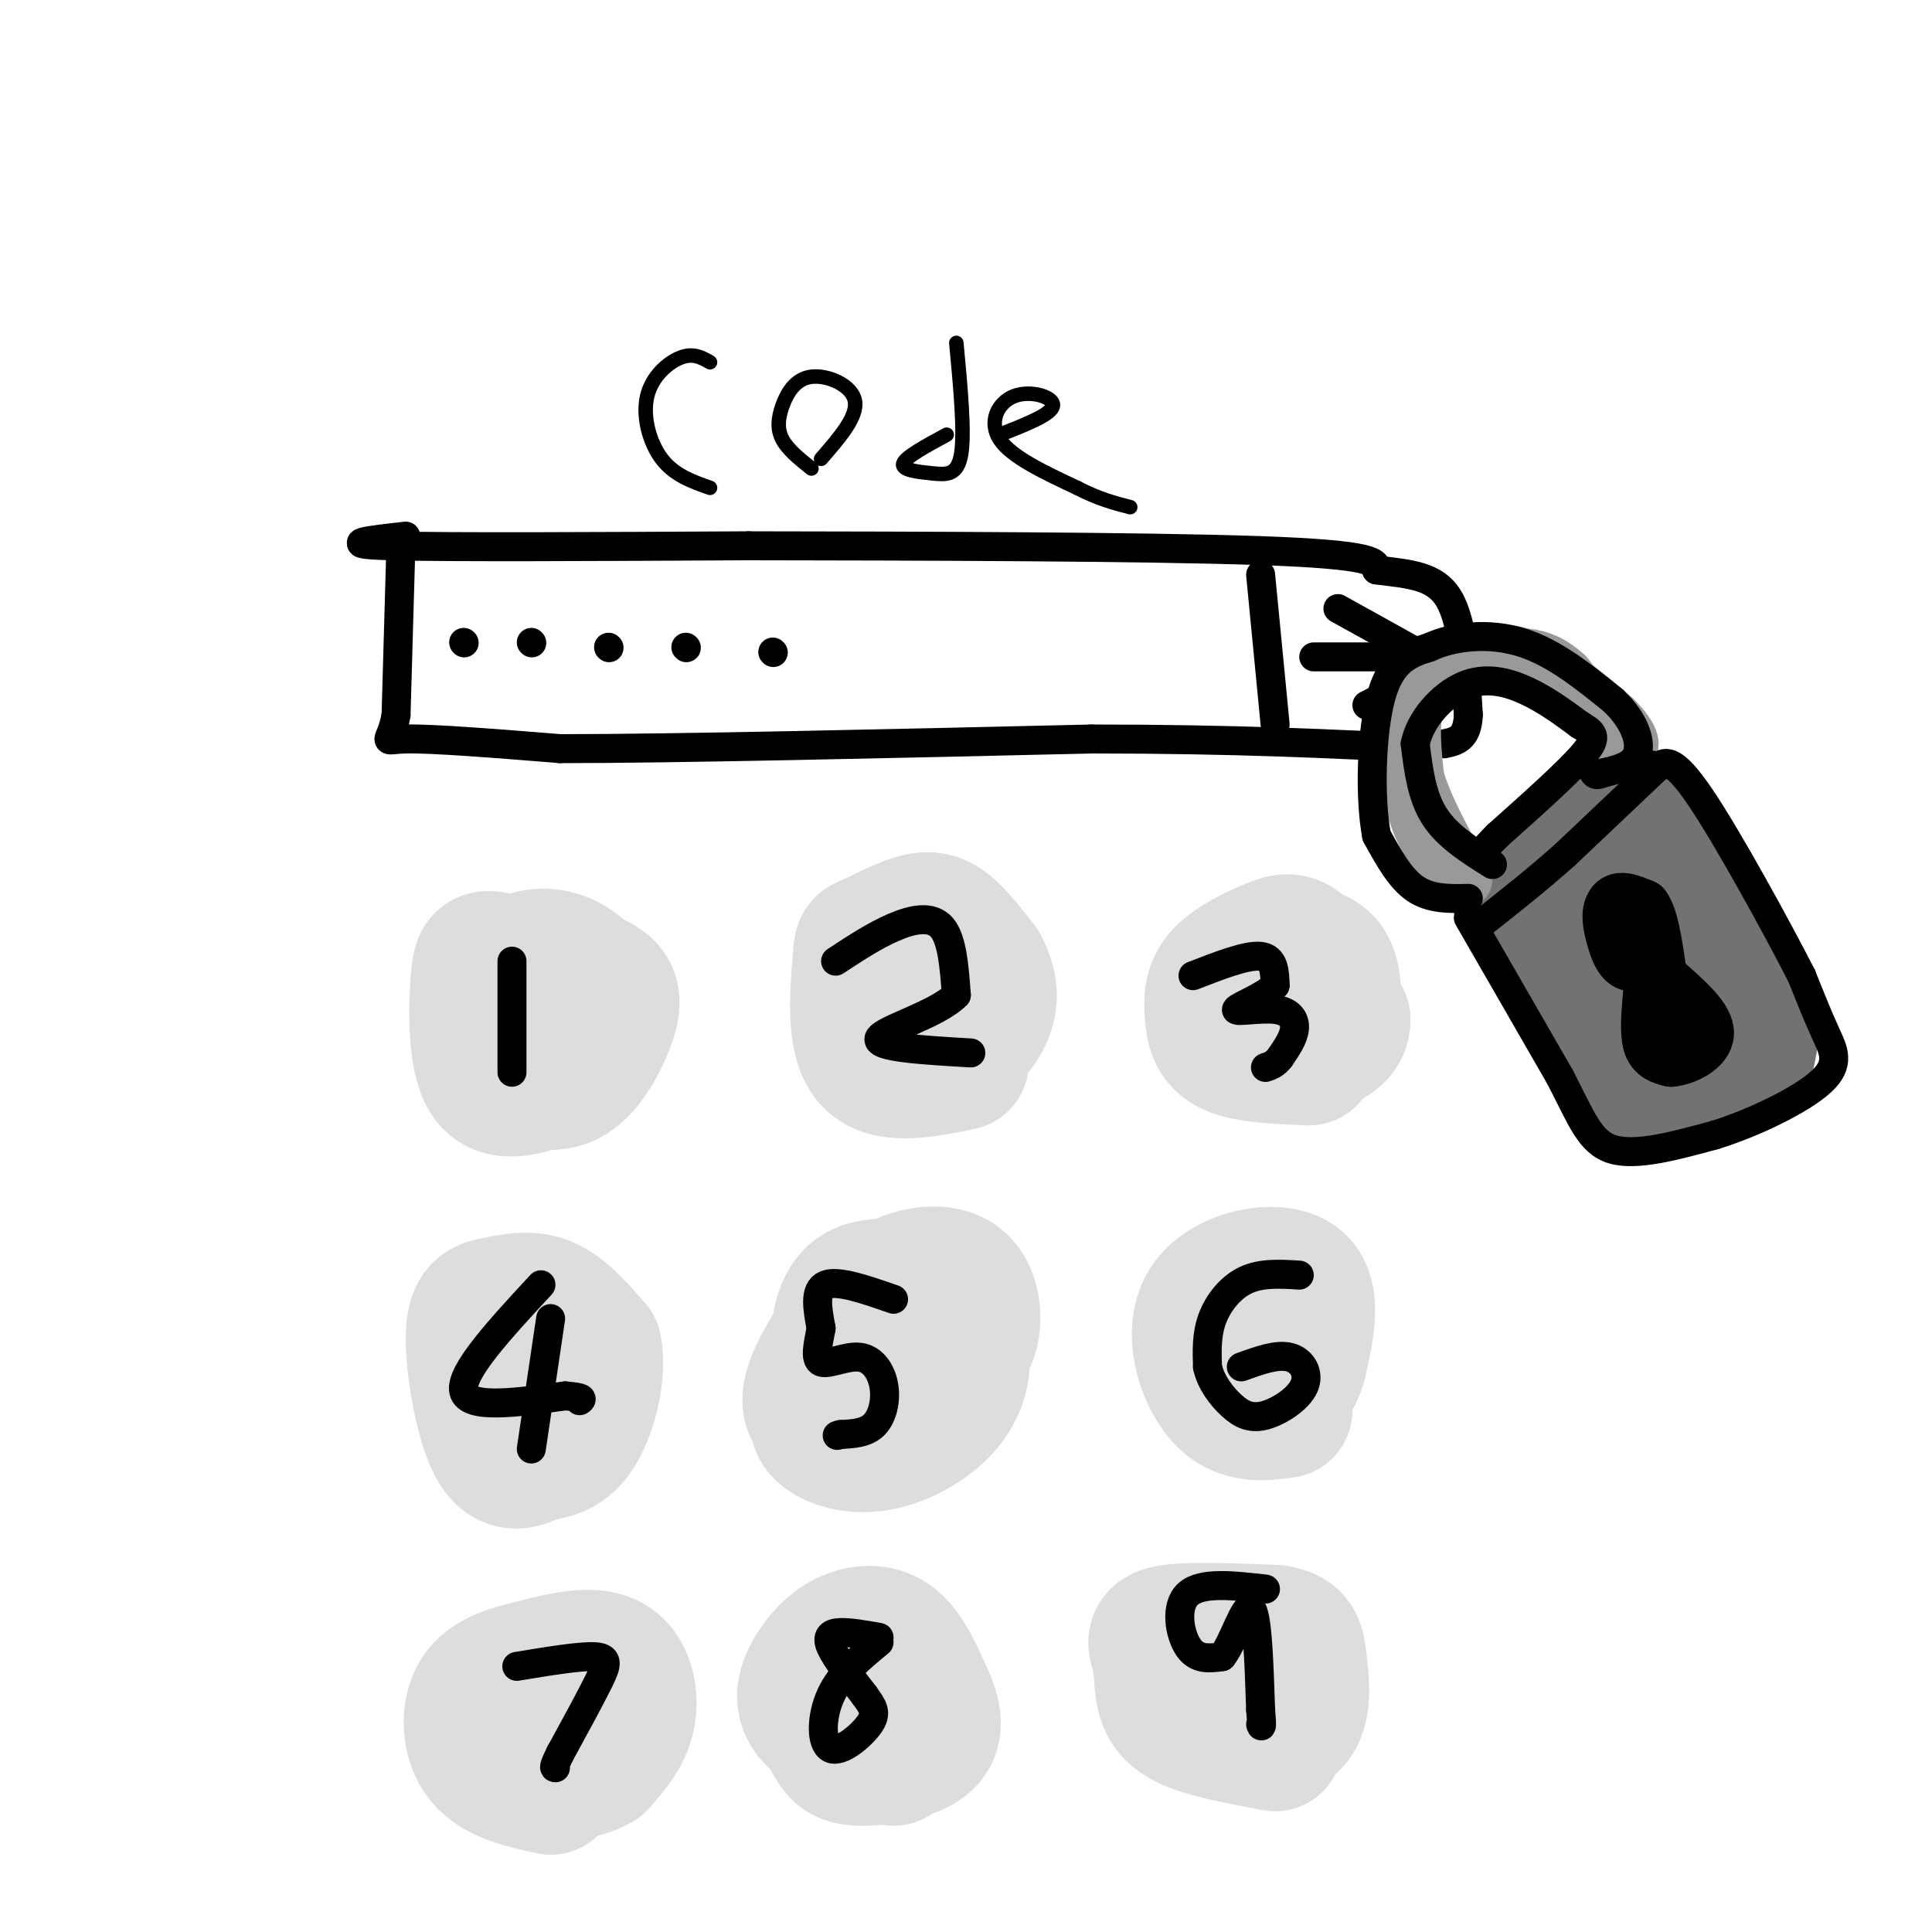 <svg viewBox='0 0 400 400' version='1.1' xmlns='http://www.w3.org/2000/svg' xmlns:xlink='http://www.w3.org/1999/xlink'><g fill='none' stroke='rgb(221,221,221)' stroke-width='28' stroke-linecap='round' stroke-linejoin='round'><path d='M115,223c-5.655,2.119 -11.310,4.238 -14,0c-2.690,-4.238 -2.417,-14.833 -2,-20c0.417,-5.167 0.976,-4.905 5,-4c4.024,0.905 11.512,2.452 19,4'/><path d='M123,203c3.953,1.704 4.336,3.965 3,8c-1.336,4.035 -4.391,9.842 -8,12c-3.609,2.158 -7.771,0.665 -11,-1c-3.229,-1.665 -5.526,-3.501 -6,-7c-0.474,-3.499 0.873,-8.659 3,-12c2.127,-3.341 5.034,-4.861 8,-5c2.966,-0.139 5.990,1.103 8,3c2.010,1.897 3.005,4.448 4,7'/><path d='M124,208c0.500,2.000 -0.250,3.500 -1,5'/><path d='M199,220c-7.804,1.609 -15.609,3.217 -19,-1c-3.391,-4.217 -2.370,-14.260 -2,-19c0.370,-4.740 0.089,-4.178 2,-5c1.911,-0.822 6.015,-3.029 9,-4c2.985,-0.971 4.853,-0.706 7,1c2.147,1.706 4.574,4.853 7,8'/><path d='M203,200c1.720,2.985 2.518,6.446 1,10c-1.518,3.554 -5.354,7.201 -8,9c-2.646,1.799 -4.101,1.750 -7,0c-2.899,-1.750 -7.242,-5.202 -9,-8c-1.758,-2.798 -0.931,-4.942 1,-6c1.931,-1.058 4.965,-1.029 8,-1'/><path d='M271,219c-6.318,-0.250 -12.637,-0.501 -16,-2c-3.363,-1.499 -3.771,-4.247 -4,-7c-0.229,-2.753 -0.278,-5.511 2,-8c2.278,-2.489 6.882,-4.709 10,-6c3.118,-1.291 4.748,-1.655 7,1c2.252,2.655 5.126,8.327 8,14'/><path d='M278,211c0.199,3.377 -3.303,4.820 -7,6c-3.697,1.180 -7.588,2.097 -10,0c-2.412,-2.097 -3.345,-7.208 -4,-10c-0.655,-2.792 -1.031,-3.264 2,-5c3.031,-1.736 9.470,-4.737 13,-4c3.530,0.737 4.151,5.210 4,8c-0.151,2.790 -1.076,3.895 -2,5'/><path d='M114,299c-3.995,2.829 -7.990,5.659 -11,1c-3.010,-4.659 -5.033,-16.805 -5,-23c0.033,-6.195 2.124,-6.437 5,-7c2.876,-0.563 6.536,-1.447 10,0c3.464,1.447 6.732,5.223 10,9'/><path d='M123,279c1.127,5.254 -1.056,13.889 -4,18c-2.944,4.111 -6.648,3.698 -9,4c-2.352,0.302 -3.352,1.318 -5,-1c-1.648,-2.318 -3.944,-7.970 -5,-11c-1.056,-3.030 -0.873,-3.437 1,-4c1.873,-0.563 5.437,-1.281 9,-2'/><path d='M174,296c-1.840,-0.832 -3.680,-1.664 -5,-3c-1.320,-1.336 -2.119,-3.176 0,-8c2.119,-4.824 7.156,-12.633 13,-17c5.844,-4.367 12.497,-5.291 16,-3c3.503,2.291 3.858,7.797 3,11c-0.858,3.203 -2.929,4.101 -5,5'/><path d='M196,281c-2.901,2.573 -7.652,6.507 -11,8c-3.348,1.493 -5.292,0.545 -7,0c-1.708,-0.545 -3.179,-0.686 -4,-5c-0.821,-4.314 -0.994,-12.800 3,-16c3.994,-3.200 12.153,-1.116 16,1c3.847,2.116 3.382,4.262 3,7c-0.382,2.738 -0.681,6.068 -5,9c-4.319,2.932 -12.660,5.466 -21,8'/><path d='M170,293c-2.378,2.715 2.177,5.501 7,6c4.823,0.499 9.914,-1.289 14,-4c4.086,-2.711 7.167,-6.346 8,-11c0.833,-4.654 -0.584,-10.327 -2,-16'/><path d='M266,292c-4.625,0.631 -9.250,1.262 -13,-3c-3.750,-4.262 -6.625,-13.417 -3,-19c3.625,-5.583 13.750,-7.595 18,-5c4.250,2.595 2.625,9.798 1,17'/><path d='M269,282c-1.144,4.620 -4.502,7.671 -8,7c-3.498,-0.671 -7.134,-5.065 -9,-8c-1.866,-2.935 -1.962,-4.410 1,-5c2.962,-0.590 8.981,-0.295 15,0'/><path d='M114,370c-5.550,-1.218 -11.101,-2.437 -14,-6c-2.899,-3.563 -3.147,-9.471 -1,-13c2.147,-3.529 6.689,-4.678 12,-6c5.311,-1.322 11.391,-2.818 15,-1c3.609,1.818 4.745,6.948 4,11c-0.745,4.052 -3.373,7.026 -6,10'/><path d='M124,365c-3.378,2.133 -8.822,2.467 -12,1c-3.178,-1.467 -4.089,-4.733 -5,-8'/><path d='M185,364c-7.147,-2.842 -14.293,-5.684 -17,-9c-2.707,-3.316 -0.973,-7.105 1,-10c1.973,-2.895 4.185,-4.895 7,-6c2.815,-1.105 6.233,-1.316 9,1c2.767,2.316 4.884,7.158 7,12'/><path d='M192,352c1.565,3.684 1.979,6.895 -1,9c-2.979,2.105 -9.351,3.106 -13,3c-3.649,-0.106 -4.576,-1.317 -6,-4c-1.424,-2.683 -3.345,-6.838 0,-9c3.345,-2.162 11.956,-2.332 16,-1c4.044,1.332 3.522,4.166 3,7'/><path d='M264,361c-6.517,-1.214 -13.033,-2.427 -17,-4c-3.967,-1.573 -5.383,-3.504 -6,-6c-0.617,-2.496 -0.435,-5.557 -1,-8c-0.565,-2.443 -1.876,-4.270 2,-5c3.876,-0.730 12.938,-0.365 22,0'/><path d='M264,338c4.448,0.689 4.569,2.410 5,6c0.431,3.590 1.171,9.048 -1,12c-2.171,2.952 -7.252,3.400 -11,3c-3.748,-0.400 -6.163,-1.646 -8,-4c-1.837,-2.354 -3.096,-5.815 -1,-8c2.096,-2.185 7.548,-3.092 13,-4'/></g>
<g fill='none' stroke='rgb(0,0,0)' stroke-width='6' stroke-linecap='round' stroke-linejoin='round'><path d='M83,113c0.000,0.000 -1.000,35.000 -1,35'/><path d='M82,148c-1.133,6.467 -3.467,5.133 2,5c5.467,-0.133 18.733,0.933 32,2'/><path d='M116,155c23.667,0.000 66.833,-1.000 110,-2'/><path d='M226,153c30.000,0.000 50.000,1.000 70,2'/><path d='M84,111c-7.417,0.833 -14.833,1.667 -3,2c11.833,0.333 42.917,0.167 74,0'/><path d='M155,113c34.000,0.044 82.000,0.156 106,1c24.000,0.844 24.000,2.422 24,4'/><path d='M285,118c6.889,0.889 12.111,1.111 15,6c2.889,4.889 3.444,14.444 4,24'/><path d='M304,148c-0.167,5.000 -2.583,5.500 -5,6'/><path d='M261,119c0.000,0.000 3.000,31.000 3,31'/><path d='M272,136c0.000,0.000 21.000,0.000 21,0'/><path d='M277,126c0.000,0.000 18.000,10.000 18,10'/><path d='M295,136c1.000,3.333 -5.500,6.667 -12,10'/><path d='M96,133c0.000,0.000 0.100,0.100 0.1,0.1'/><path d='M110,133c0.000,0.000 0.100,0.100 0.1,0.1'/><path d='M126,134c0.000,0.000 0.100,0.100 0.1,0.1'/><path d='M142,134c0.000,0.000 0.100,0.100 0.1,0.1'/><path d='M160,135c0.000,0.000 0.100,0.100 0.1,0.1'/><path d='M106,199c0.000,0.000 0.000,23.000 0,23'/><path d='M173,199c4.022,-2.644 8.044,-5.289 12,-7c3.956,-1.711 7.844,-2.489 10,0c2.156,2.489 2.578,8.244 3,14'/><path d='M198,206c-3.933,4.044 -15.267,7.156 -16,9c-0.733,1.844 9.133,2.422 19,3'/><path d='M247,202c5.583,-2.167 11.167,-4.333 14,-4c2.833,0.333 2.917,3.167 3,6'/><path d='M264,204c-1.759,2.105 -7.657,4.368 -8,5c-0.343,0.632 4.869,-0.368 8,0c3.131,0.368 4.180,2.105 4,4c-0.180,1.895 -1.590,3.947 -3,6'/><path d='M265,219c-1.000,1.333 -2.000,1.667 -3,2'/><path d='M112,266c-8.417,9.083 -16.833,18.167 -16,22c0.833,3.833 10.917,2.417 21,1'/><path d='M117,289c4.000,0.333 3.500,0.667 3,1'/><path d='M114,273c0.000,0.000 -4.000,27.000 -4,27'/><path d='M185,269c-5.750,-2.000 -11.500,-4.000 -14,-3c-2.500,1.000 -1.750,5.000 -1,9'/><path d='M170,275c-0.556,3.103 -1.447,6.362 0,7c1.447,0.638 5.233,-1.344 8,-1c2.767,0.344 4.514,3.016 5,6c0.486,2.984 -0.290,6.281 -2,8c-1.710,1.719 -4.355,1.859 -7,2'/><path d='M174,297c-1.167,0.333 -0.583,0.167 0,0'/><path d='M269,264c-3.889,-0.244 -7.778,-0.489 -11,1c-3.222,1.489 -5.778,4.711 -7,8c-1.222,3.289 -1.111,6.644 -1,10'/><path d='M250,283c0.687,3.168 2.905,6.086 5,8c2.095,1.914 4.067,2.822 7,2c2.933,-0.822 6.828,-3.375 8,-6c1.172,-2.625 -0.379,-5.321 -3,-6c-2.621,-0.679 -6.310,0.661 -10,2'/><path d='M107,345c6.467,-1.067 12.933,-2.133 16,-2c3.067,0.133 2.733,1.467 1,5c-1.733,3.533 -4.867,9.267 -8,15'/><path d='M116,363c-1.500,3.000 -1.250,3.000 -1,3'/><path d='M182,339c-3.000,-0.533 -6.000,-1.067 -8,-1c-2.000,0.067 -3.000,0.733 -2,3c1.000,2.267 4.000,6.133 7,10'/><path d='M179,351c1.762,2.463 2.668,3.619 1,6c-1.668,2.381 -5.911,5.987 -8,5c-2.089,-0.987 -2.026,-6.568 0,-11c2.026,-4.432 6.013,-7.716 10,-11'/><path d='M262,329c-6.600,-0.756 -13.200,-1.511 -16,1c-2.800,2.511 -1.800,8.289 0,11c1.800,2.711 4.400,2.356 7,2'/><path d='M253,343c2.333,-2.844 4.667,-10.956 6,-10c1.333,0.956 1.667,10.978 2,21'/><path d='M261,354c0.333,4.000 0.167,3.500 0,3'/></g>
<g fill='none' stroke='rgb(114,114,114)' stroke-width='20' stroke-linecap='round' stroke-linejoin='round'><path d='M336,165c0.000,0.000 -22.000,17.000 -22,17'/><path d='M314,182c-4.155,3.964 -3.542,5.375 -2,7c1.542,1.625 4.012,3.464 8,1c3.988,-2.464 9.494,-9.232 15,-16'/><path d='M335,174c3.000,-3.333 3.000,-3.667 3,-4'/><path d='M319,195c0.000,0.000 15.000,32.000 15,32'/><path d='M334,227c2.904,5.630 2.665,3.705 7,2c4.335,-1.705 13.244,-3.190 18,-4c4.756,-0.810 5.359,-0.946 6,-3c0.641,-2.054 1.321,-6.027 2,-10'/><path d='M367,212c-2.000,-7.333 -8.000,-20.667 -14,-30c-6.000,-9.333 -12.000,-14.667 -13,-13c-1.000,1.667 3.000,10.333 7,19'/><path d='M347,188c2.515,6.333 5.301,12.664 6,17c0.699,4.336 -0.690,6.676 -2,8c-1.310,1.324 -2.543,1.633 -4,1c-1.457,-0.633 -3.139,-2.208 -5,-6c-1.861,-3.792 -3.901,-9.800 -5,-14c-1.099,-4.200 -1.257,-6.592 0,-7c1.257,-0.408 3.931,1.169 6,5c2.069,3.831 3.535,9.915 5,16'/><path d='M348,208c0.333,2.833 -1.333,1.917 -3,1'/></g>
<g fill='none' stroke='rgb(153,153,153)' stroke-width='12' stroke-linecap='round' stroke-linejoin='round'><path d='M299,179c-2.250,-3.333 -4.500,-6.667 -6,-12c-1.500,-5.333 -2.250,-12.667 -3,-20'/><path d='M290,147c0.845,-4.857 4.458,-7.000 9,-9c4.542,-2.000 10.012,-3.857 16,-2c5.988,1.857 12.494,7.429 19,13'/><path d='M334,149c3.933,3.756 4.267,6.644 2,5c-2.267,-1.644 -7.133,-7.822 -12,-14'/><path d='M324,140c-3.461,-3.113 -6.113,-3.896 -10,-4c-3.887,-0.104 -9.008,0.472 -13,2c-3.992,1.528 -6.855,4.008 -8,8c-1.145,3.992 -0.573,9.496 0,15'/><path d='M293,161c1.667,6.000 5.833,13.500 10,21'/></g>
<g fill='none' stroke='rgb(0,0,0)' stroke-width='12' stroke-linecap='round' stroke-linejoin='round'><path d='M340,197c-1.889,-0.022 -3.778,-0.044 -5,-2c-1.222,-1.956 -1.778,-5.844 -1,-7c0.778,-1.156 2.889,0.422 5,2'/><path d='M339,190c1.191,1.675 1.670,4.861 1,7c-0.670,2.139 -2.488,3.230 -4,1c-1.512,-2.230 -2.718,-7.780 -2,-10c0.718,-2.220 3.359,-1.110 6,0'/><path d='M340,188c1.500,2.000 2.250,7.000 3,12'/><path d='M342,206c-0.333,3.917 -0.667,7.833 0,10c0.667,2.167 2.333,2.583 4,3'/><path d='M346,219c2.533,-0.200 6.867,-2.200 7,-5c0.133,-2.800 -3.933,-6.400 -8,-10'/></g>
<g fill='none' stroke='rgb(0,0,0)' stroke-width='6' stroke-linecap='round' stroke-linejoin='round'><path d='M309,179c-4.667,-2.917 -9.333,-5.833 -12,-10c-2.667,-4.167 -3.333,-9.583 -4,-15'/><path d='M293,154c1.000,-5.012 5.500,-10.042 10,-12c4.500,-1.958 9.000,-0.845 13,1c4.000,1.845 7.500,4.423 11,7'/><path d='M327,150c2.733,1.667 4.067,2.333 1,6c-3.067,3.667 -10.533,10.333 -18,17'/><path d='M310,173c-3.500,3.500 -3.250,3.750 -3,4'/><path d='M304,186c-3.917,0.083 -7.833,0.167 -11,-2c-3.167,-2.167 -5.583,-6.583 -8,-11'/><path d='M285,173c-1.467,-7.711 -1.133,-21.489 1,-29c2.133,-7.511 6.067,-8.756 10,-10'/><path d='M296,134c4.933,-2.311 12.267,-3.089 19,-1c6.733,2.089 12.867,7.044 19,12'/><path d='M334,145c4.378,4.133 5.822,8.467 5,11c-0.822,2.533 -3.911,3.267 -7,4'/><path d='M332,160c-1.500,0.667 -1.750,0.333 -2,0'/><path d='M304,190c0.000,0.000 19.000,33.000 19,33'/><path d='M323,223c4.467,8.600 6.133,13.600 11,15c4.867,1.400 12.933,-0.800 21,-3'/><path d='M355,235c8.107,-2.500 17.875,-7.250 22,-11c4.125,-3.750 2.607,-6.500 1,-10c-1.607,-3.500 -3.304,-7.750 -5,-12'/><path d='M373,202c-5.044,-9.822 -15.156,-28.378 -21,-37c-5.844,-8.622 -7.422,-7.311 -9,-6'/><path d='M343,159c-1.500,-1.000 -0.750,-0.500 0,0'/><path d='M343,159c0.000,0.000 -19.000,18.000 -19,18'/><path d='M324,177c-6.000,5.333 -11.500,9.667 -17,14'/></g>
<g fill='none' stroke='rgb(0,0,0)' stroke-width='3' stroke-linecap='round' stroke-linejoin='round'><path d='M147,75c-1.714,-0.976 -3.429,-1.952 -6,-1c-2.571,0.952 -6.000,3.833 -7,8c-1.000,4.167 0.429,9.619 3,13c2.571,3.381 6.286,4.690 10,6'/><path d='M168,97c-2.437,-1.946 -4.874,-3.892 -6,-6c-1.126,-2.108 -0.941,-4.380 0,-7c0.941,-2.620 2.638,-5.590 6,-6c3.362,-0.410 8.389,1.740 9,5c0.611,3.260 -3.195,7.630 -7,12'/><path d='M198,71c0.869,9.244 1.738,18.488 1,23c-0.738,4.512 -3.083,4.292 -6,4c-2.917,-0.292 -6.405,-0.655 -6,-2c0.405,-1.345 4.702,-3.673 9,-6'/><path d='M207,90c5.369,-2.101 10.738,-4.202 11,-6c0.262,-1.798 -4.583,-3.292 -8,-2c-3.417,1.292 -5.405,5.369 -3,9c2.405,3.631 9.202,6.815 16,10'/><path d='M223,101c4.500,2.333 7.750,3.167 11,4'/></g>
</svg>